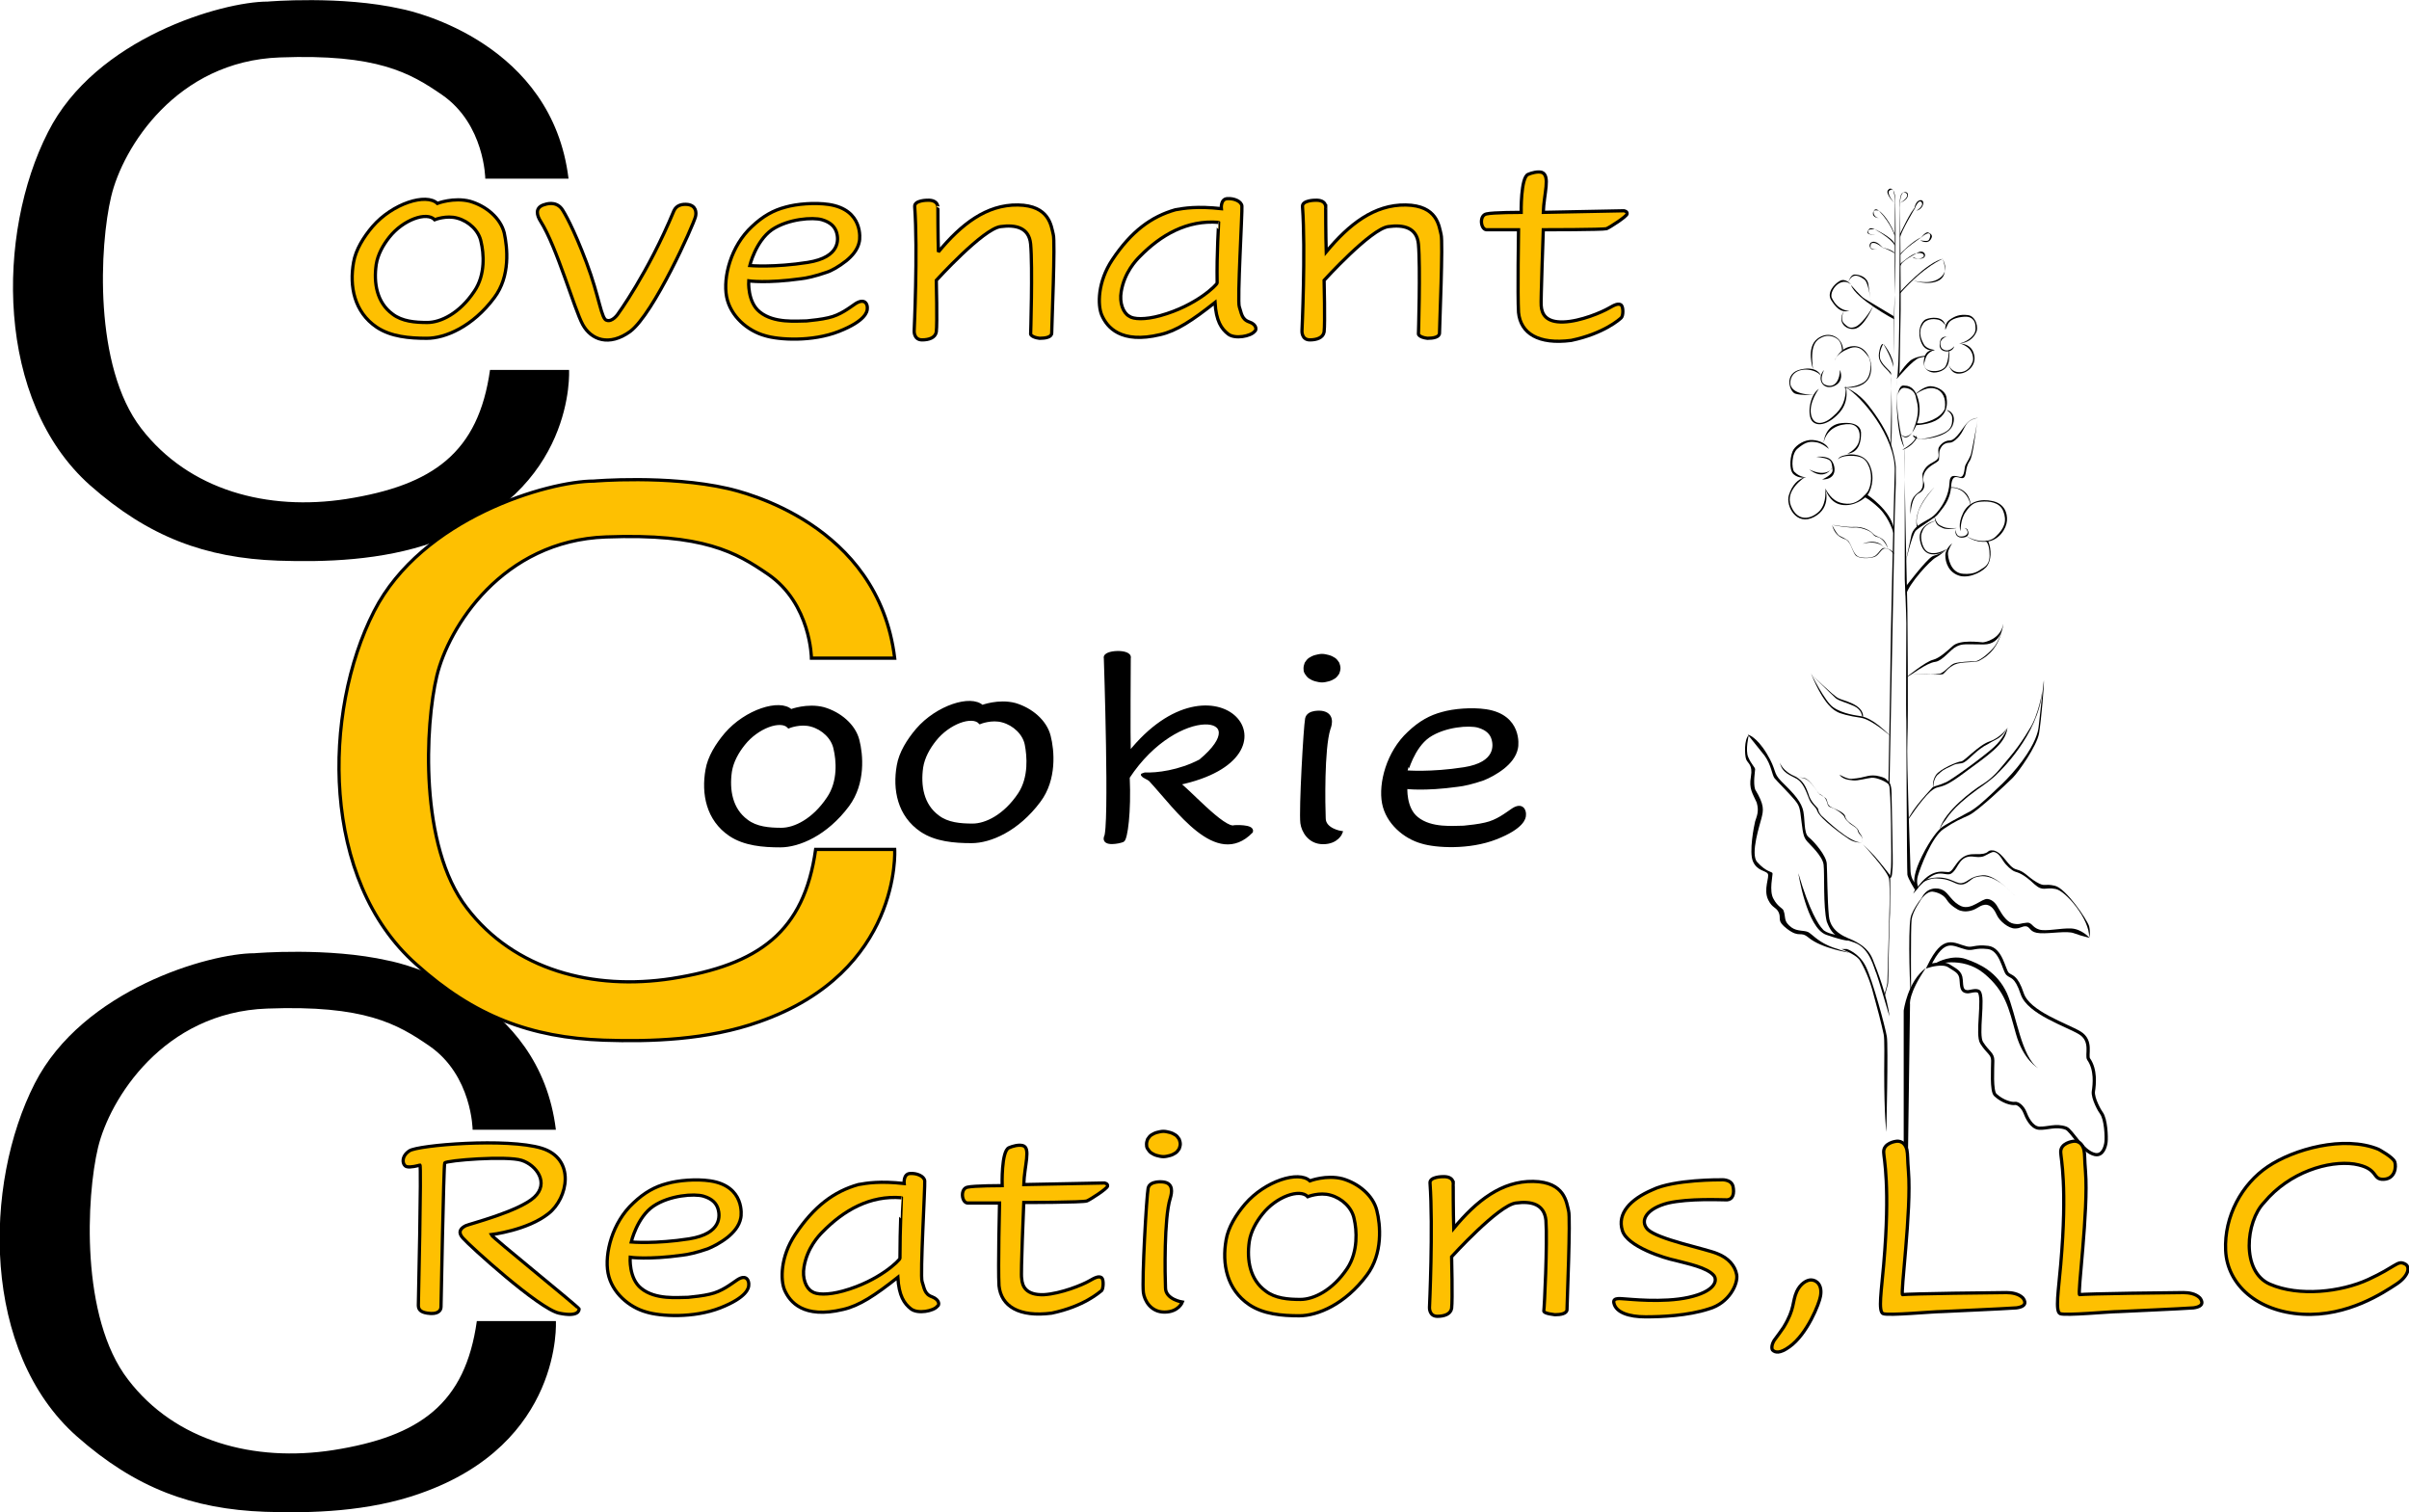 <?xml version="1.0" encoding="utf-8"?>
<!-- Generator: Adobe Illustrator 29.8.1, SVG Export Plug-In . SVG Version: 9.03 Build 0)  -->
<svg version="1.0" id="Layer_1" xmlns="http://www.w3.org/2000/svg" xmlns:xlink="http://www.w3.org/1999/xlink" x="0px" y="0px"
	 viewBox="0 0 457.2 287" style="enable-background:new 0 0 457.2 287;" xml:space="preserve">
<style type="text/css">
	.st0{fill:none;stroke:#000000;stroke-width:0.616;stroke-miterlimit:6.156;}
	.st1{fill:#FEC001;stroke:#000000;stroke-width:0.616;stroke-miterlimit:6.156;}
	.st2{fill:#FEC001;stroke:#000000;stroke-width:0.616;stroke-miterlimit:2.462;}
	.st3{stroke:#000000;stroke-width:0.616;stroke-miterlimit:2.462;}
	.st4{stroke:#000000;stroke-width:0.616;stroke-miterlimit:6.156;}
</style>
<path class="st0" d="M366.1,183.3c0,0,2.6-0.8,3.8,0c1.2,0.8,2.2,1.1,2.3,2.6c0.1,1.4,0.1,2.2,1.1,2.3c0.4,0.1,1.8-0.5,2.3,0
	c1,1.1-0.5,8.2,0.5,9.7c1.2,1.9,2.1,2,2.1,3.4c0,1.4-0.3,5.8,0.5,6.5c1.4,1.3,3.1,1.7,3.7,1.6c0.6-0.1,1.5,0.7,1.9,1.7
	c0.3,0.8,1.2,2.9,2.7,3c1.5,0.1,3.2-0.7,5.1,0c1.1,0.4,3.1,4.5,5.5,5c1.5,0.3,2-1.5,2.1-2.4c0.1-0.9,0-4.3-0.9-5.5
	c-0.2-0.2-1.7-2.8-1.5-4.1c0.2-1.3,0.5-4.1-0.9-6.1c-0.5-0.7,0.8-3.5-1.7-5c-2.5-1.5-9.7-3.8-10.9-7.4c-1.2-3.6-2.1-3.1-2.8-3.8
	c-0.7-0.7-1.2-4.7-3.7-5c-2.5-0.3-2.9,0.4-4.1,0.1C370.7,179.3,369,177.4,366.1,183.3z"/>
<path d="M386.8,202.7c0,0-2.8-1.5-4.2-6.5s-2-8.1-6.1-11.5c-4.2-3.4-9.3-1.6-9.3-1.6l0.5-0.5c0,0,2.8-1.5,5.4-0.6
	c2.6,0.9,5.9,2.4,7.8,6.5C382.7,192.6,383.6,200.5,386.8,202.7z"/>
<path d="M361.3,219.2v-27.4c0,0,0.7-5.5,4.2-8.1c-3.4,5-3,6.9-3,6.9l-0.4,29.4C362.1,220,361.3,220.6,361.3,219.2z"/>
<path d="M362.7,188.4c0,0-0.1-12.3,0.1-13.9c0.2-1.6,1.8-3.8,2.4-4.7c0.2-0.3-2.3,2.7-2.6,4.4C362.1,176.7,362.5,189.6,362.7,188.4z
	"/>
<path d="M364.7,170.5c0,0,1-1.3,2-1.3c1,0.1,2.2,0.6,2.8,1.6c0.6,1,2.1,1.9,2.5,2c0.6,0.2,1.7,0.3,2.9-0.3c0.9-0.5,1.1-0.7,1.8-0.8
	c1.2-0.1,1.9,1.1,2.3,2c0.5,1.1,2.2,2.5,3.4,2.5c1.2,0,1.3-0.5,2.2-0.4c0.8,0.2,0.6,1.2,2.6,1.3c2,0.1,5.1-0.5,6.4,0
	c1.6,0.6,3.2,0.9,3,0.9c0,0-1.5-1.7-3.5-1.8c-2-0.1-4.8,0.6-6.1,0.2c-1.3-0.4-1.4-1.4-2.3-1.3c-1.3,0.1-1.3,0.4-2.5,0.2
	c-1.2-0.2-2.1-1.5-2.9-2.9c-0.4-0.8-1.1-1.7-2.1-1.8c-1.1-0.1-3,2.1-4.9,1.4c-1.9-0.8-2.4-2.5-3.6-3.1
	C367.8,168.4,365.6,168.3,364.7,170.5z"/>
<path d="M396.5,177.9c0,0,0.3-0.8,0-2.1c-0.4-1.3-4.4-7.2-6.5-7.7c-2.1-0.5-1.8,0.3-3.5-0.7s-2.2-2-3.8-2.4
	c-1.6-0.4-2.4-3.1-4.3-3.6c-1.7-0.2-0.3,0.8-3.7,0.7c-3.3-0.1-3.7,3.3-4.9,3.4c-1.2,0-3.6-1-6.7,4.1c0,0,2.2-3,4.3-3.7
	c1.2-0.4,2.2,0.3,2.9-0.1c0.8-0.5,1.2-1.6,1.7-2.2c0.7-0.9,1.5-1.2,2.8-1c1.8,0.2,1.9-0.3,3.1-0.8c1-0.5,1.8,0.8,2.3,1.6
	s1.6,1.8,2.2,2c0.6,0.2,1.6,0.4,3.7,2.4c1.7,1.5,2,0.5,4,0.9C392,169,396.6,174.4,396.5,177.9z"/>
<path d="M382.6,170.2c0,0-3.8-4.3-6.3-4.1c-2.5,0.2-2.7,1.3-4,1.5s-2.7-1.9-6.8-0.7l-0.6,0.5c0,0,1.6-0.8,2.6-0.7
	c1.1,0.1,1.7,0,3.6,0.9c2,0.9,2.7-0.8,3.8-1.1S378.3,165.5,382.6,170.2z"/>
<path d="M358,214.8c0,0,0.4-16.3,0.1-18.1c-0.3-1.8-2.7-10.7-4-13.3c-1.3-2.6-3.6-3.3-3.6-3.3h-1c0,0,2.4,0.9,3.3,1.9
	c0.4,0.5,1.7,2.9,2.5,5.7c1,3.6,1.8,6.7,2.2,8.6c0.2,0.9,0.1,4.8,0.1,7C357.6,211.9,358,214.8,358,214.8z"/>
<path d="M351,180.8c0,0-5.3-0.8-7.8-2.9c-1.6-1.3-1.6,0.2-4-1.6c-2.1-1.6-1.1-1.9-1.6-3.1c-0.5-1.1-1.2-0.8-2-2.4
	c-1-2,0.3-4.4-0.1-5c-0.4-0.6-2-0.5-2.8-2.3c-0.8-1.8,0.2-6.8,0.4-7.6c0.3-1,0.8-1.9,0.3-3.6c-0.8-1.8-1.5-2.6-1.1-4.9
	c0.4-2.3-0.6-2.5-0.9-3.3c-0.3-0.8-0.4-3.8,0.5-4.6c0,0-0.7,2.9-0.1,4.2c0.6,1.4,1.3,1.9,1.3,2.3c0,0.4-0.4,2.5,0,3.8
	c1.8,3,1.6,3.9,1.2,5.5c-0.2,0.9-2.2,6.8-0.8,8.3c1.7,1.9,2.8,1.8,2.9,2.1c0.1,0.3-0.7,3.4,0.2,4.9c0.8,1.5,1.7,1.7,1.9,2.2
	c0.5,1.4-0.1,2,1.5,3.2c1.1,0.8,2.4,0.5,3.2,0.9c0.7,0.4,1.7,1.6,3.7,2.5C348.1,180,350.8,180.7,351,180.8z"/>
<path d="M331.7,139.4c0,0,1.6,0.3,3.6,3.6c2,3.3,1.1,3.6,2.8,5.3c1.7,1.7,3.4,3.3,4,5.1c0.6,1.8,0.1,4.7,1.2,5.5
	c1.1,0.9,3.3,3.5,3.4,5c0.1,1.6,0.1,6.8,0.4,9.9c0.3,3.4,3.8,4.2,4.7,4.7c0.9,0.5,2.7,1.3,3.6,3.5c0.9,2.2,2.8,7.2,3.2,10.9
	c0,0-2.2-7.5-2.5-8.2c-0.4-0.7-1.1-4.7-4.1-5.8s-4.1-0.9-5.3-4c-0.7-2.8-0.4-9.1-0.6-10.8c-0.2-1.7-2.8-4-3.1-4.4
	c-0.6-0.7-0.8-1.2-1.1-3.8c-0.3-2.7-0.4-3-1.3-4.1c-0.9-1.1-3.3-3.5-3.8-4.1c-0.5-0.6-0.6-2.5-1.9-4.3
	C333.3,141.4,331.7,139.4,331.7,139.4z"/>
<path d="M341.3,165.7c0,0,1.6,10.4,5.3,11.7c3.7,1.3,4.4,1.1,4.4,1.1l-2-1c0,0-2.5-0.3-3.1-1.2C345.2,175.6,343.4,172.9,341.3,165.7
	z"/>
<path d="M357.6,188.8c0,0,0.6-1.8,0.6-2.4c0-0.6,0.3-10.4,0.3-10.5s0.3-7.9,0-9.2c-0.2-1.3-4.9-6.5-5.2-6.7c0,0,1.7,1.6,2.5,2.5
	c0.8,0.9,2.8,3.4,2.9,3.6c0.1,0.2,0,6.4,0,7.2c-0.1,0.8-0.3,10.5-0.3,10.5s0,2.8-0.1,3c-0.1,0.3-0.7,2.6-0.7,2.6
	S357.6,189.8,357.6,188.8z"/>
<path d="M353.4,159.9c0,0-1.3,0.1-2.4-0.6c-1.1-0.7-5.6-3.9-6.1-5.4c-0.3-0.9-1.1-1.1-1.6-2.4c-0.5-1.3-1.1-3-2.3-3.7
	c-1.2-0.7-2.8-1.1-3.2-3.1c0,0,0.4,1.6,3,2.7c1.5,0.8,2,2.1,2.4,3.2c0.4,1.6,1.7,2.6,1.8,2.8c0.1,0.1,0,0.6,0.7,1.4
	C346.5,155.5,351,160,353.4,159.9z"/>
<path d="M339.8,147c0,0,1.8,0.5,2.8,0.8c1,0.3,2.5,2.7,2.6,2.8c0.1,0.2,1.1,0.6,1.4,1c0.3,0.5,0.1,1.2,1,1.6c0.9,0.4,2.4,1,2.6,1.7
	c0.1,1.2,2.2,1.8,2.5,2.7c0.3,0.9,0.9,0.8,0.7,2.2c0,0,0.2-0.8-0.3-1.3c-0.5-0.5-0.4-0.6-0.6-1.1c-0.3-0.5-1.3-0.9-1.6-1.3
	c0,0-0.8-0.7-0.8-1c-0.2-0.6-1.9-1.7-2.4-1.8c-0.5-0.2-0.6-0.2-0.7-0.4c-0.3-0.4-0.2-1.2-1-1.8c-0.8-0.6-0.8-0.4-0.9-0.6
	c-0.1-0.2-1.6-2.5-2.5-2.8C341.7,147.6,339.8,147,339.8,147z"/>
<path d="M363.1,169.6l1-1.2c0,0-0.5-0.8-0.1-2.2c0.4-1.4,2.6-7.4,4.9-8.9c2.2-1.5,3.1-1.8,4.8-2.6c1.7-0.8,7.3-6.1,8.3-7.1
	c1-1,4.6-6,5-8.5c0.4-2.5,1-9.3,0.9-10c0,0-0.9,8.1-1,8.9c-0.1,0.9-0.6,3-3.1,6.4c-2.5,3.4-5.3,5.7-6.2,6.6
	c-0.9,0.8-2.6,2.5-4.3,3.3c-1.7,0.9-4.3,2.3-4.9,2.8c-0.6,0.5-2,2.1-3.6,5.3c-1.6,3.2-1.5,4.6-1.5,5
	C363.3,167.8,363.9,168.2,363.1,169.6z"/>
<path d="M387.6,131.2c0,0-0.7,4.5-2.4,7.1c-2.3,3.9-4.1,5.7-5.3,7.2s-2.3,2.5-3.9,3.5c-1.6,1-6.9,4.9-7.9,8.4c0,0,0.6-1.2,1-1.6
	c0.4-0.4,1.1-2.3,6.2-6c1.2-0.8,3.1-2.2,3.8-3C379.4,146.5,386.8,139.6,387.6,131.2z"/>
<path d="M358.6,166.6c0,0,0.2-0.6,0.3-2c0.1-1.4,0-15.2-0.4-15.7c-0.4-0.5-2.3-1.4-3.3-1.3c-1,0.1-2.6,0.6-3.5,0.5
	c-0.9-0.1-2-0.2-2.6-1.1c0,0,1.5,0.9,2.3,0.8c2.8-0.2,2.9-0.8,4.7-0.6c2,0.4,1.8,0.7,2.3,1.1c0.7,0.5,0.6,2.7,0.6,2.7
	s0.3,13.1,0.2,13.6C359.1,165.2,359.2,166.8,358.6,166.6z"/>
<path d="M363.3,167.4c0,0-0.6-0.7-0.7-2c0-1.3-0.8-20.8-0.6-25.1c0.2-4.3,0-24.5,0-24.5s-0.7-28.9-0.5-30.9l0,25
	c0,0,0.3,6.7,0.3,8.4c0,1.7-0.1,17.4,0,18.5c0,1,0.1,28.5,0.2,29.2c0.1,0.7,1.4,2.8,1.4,2.8S364.3,168.2,363.3,167.4z"/>
<path d="M362,155.8c0,0,2.6-4,4.4-5.6c1.9-1.6,1.4,0.2,6.2-3.4c4.7-3.5,8-5.5,8.4-8.7c0,0-0.8,2.1-2.6,3.7c-1.7,1.6-8.4,6.5-9.2,6.7
	c-1.3,0.6-1.9,0.6-2.4,0.9C366.5,149.8,362.9,153.4,362,155.8z"/>
<path d="M381,138.1c0,0-1.3,1.9-3.4,2.6c-2.1,0.7-4.8,3.8-5.4,3.8c-0.6,0-4,1.4-4.8,2.6c-0.8,1.2-0.5,2.6-0.5,2.6s-0.1-2,1-2.8
	c0.7-0.6,0.6-0.7,2.8-1.7c0.8-0.4,1.4-0.2,2-0.5c1-0.5,2.5-2.5,4.6-3.5C379,140.1,379.7,140.3,381,138.1z"/>
<path d="M358.4,148.7c0,0,0.4-21.7,0.4-24.1c0-2.3,0.6-28.7,0.8-35.2c0.2-6.5-6.5-14.4-9.2-15.8c0,0,2.1,0.7,4.1,3.2
	c2,2.5,3.6,5.2,4.2,7c0.7,1.8,1.1,4.2,1.1,4.8c0,0.6,0,3,0,3.2c0,0.2-0.2,6.1-0.2,6.1l-1,51.3L358.4,148.7z"/>
<path d="M358.9,139.8c0,0-3.6-3.3-5.8-3.6c-2.2-0.3-3.9-0.8-4.4-1.1s-2.4-1-5-7.3c0,0,2.7,5.4,4.2,6.4c1.8,1.3,4.6,1.6,5.2,1.7
	C353.5,136,355.3,136.1,358.9,139.8z"/>
<path d="M343.6,127.8c0,0,4.4,4.3,5.3,4.7c0.9,0.5,4.7,1.1,4.7,3.5h-0.2c0,0,0-1.3-1.5-2c-1.5-0.7-2.7-0.9-3.5-1.5
	C347.3,131.5,343.6,127.8,343.6,127.8z"/>
<path d="M361.7,128.6c0,0,3.8-3.1,5.2-3.4c1.2-0.3,2.8-1.8,3.7-2.6c1.4-1.3,5.3-0.7,5.7-0.7c0.4,0,3.4-0.6,3.9-3.5
	c0,0-0.2,3.9-3.7,3.9c-3.5,0-4-0.2-5.2,0.4c-1.2,0.6-2.6,2.7-4,2.9C365.6,125.8,362.8,128.1,361.7,128.6z"/>
<path d="M362.6,127.9c0,0,5.8,0.3,6.2,0c0.4-0.3,0.9-1.2,2.2-1.8c1.3-0.6,3.9-0.3,4.6-0.7c0.7-0.4,3.4-1.6,4.4-5.9
	c0,0-0.6,2.3-1.8,3.6c-1.2,1.3-2.7,2.4-3.4,2.4c-0.7,0-3.1,0.1-3.9,0.4c-0.8,0.3-1.5,1.3-2.4,1.8c-0.4,0.3-2.1,0.3-2.1,0.3
	S362.8,127.9,362.6,127.9z"/>
<path d="M361.7,113v-1.7c0,0,3.8-5,5-5.7c0.5-0.3,1.3-0.2,2.8-1.4c0,0-1,1-2.1,1.6C366.4,106.3,362.2,110.8,361.7,113z"/>
<path d="M370.5,103.1c0,0-1.3,1-1.3,2.3s0.6,3.3,2.8,3.9c2.1,0.5,4.7-1.1,5.2-2c0.6-0.9,0.9-2.8,0.1-4.7h-0.5c0,0,0.2,0.1,0.4,0.5
	c0.2,0.4,0.4,1,0.4,2.3c0,1.3-0.5,2-1.4,2.5c-0.9,0.6-1.6,1.1-3.5,1c-2.6-0.1-3-3.2-3-3.9S370.5,103.1,370.5,103.1z"/>
<path d="M373.2,101.7c0,0,1.4,1.3,3.8,1.1s3.8-2.5,3.9-4s-0.5-3.2-2.7-3.7c-2.2-0.5-4.5,0-5.6,2.2s-0.5,3.5-0.5,3.5s-0.1-2.2,1-3.7
	c1.1-1.6,1.8-1.8,3-1.9c1.2-0.1,3.4,0,4.1,1.8c0.7,1.8,0.3,3.2-1.4,4.8C377.3,103.3,374.4,102.6,373.2,101.7z"/>
<path d="M372.8,100.2c0,0,0.4,0,0.6,0.3c0.2,0.4,0.5,1.3-0.7,1.5c-1.2,0.2-1.8-0.6-1.5-1.5c0,0-0.1,1.2,0.8,1.3
	c0.7,0.1,1.8-0.3,1.3-1.2C373.2,100.4,373.1,100.3,372.8,100.2z"/>
<path d="M367.4,98.8c0,0-3.6,0.7-3,3.8c0.6,3.2,2.9,2.6,3.5,2.5c0.6-0.1,1.7-1,1.7-1s-1.8,1.2-3.3,0.8c-1.5-0.3-1.9-2.9-1.6-3.7
	C365,100.4,365.2,99.6,367.4,98.8z"/>
<path d="M371.4,100.2c0,0-2,0.4-2.7,0c-0.8-0.4-1.5-0.5-1.6-2.7c0,0,0.1,1.7,1.1,2.2C369.1,100.2,369.6,100.3,371.4,100.2z"/>
<path d="M374,96c0,0,0.1-2.3-2-3.2c-0.8-0.3-1.4-0.4-1.9-0.3c-0.1,0-0.1,0.1,0,0.1c0.6-0.1,1.4,0,2.3,0.6C373.8,94.2,374,96,374,96z
	"/>
<path d="M359.4,105.2c0,0-0.7-1.3-1.8-1.1c-0.7,0.2-1,1.3-1.9,1.6c-0.9,0.3-3,0.4-3.6-0.4c-0.6-0.8-0.9-2.7-2-3
	c-1.1-0.4-2-1.1-2.4-2.7c0,0,0.7,1.5,1.3,2c0.4,0.3,1.6,0.7,1.9,1.2c0.7,1.1,0.9,2.6,2,2.9c0.7,0.2,2.3,0.3,3.1-0.3
	c0.8-0.7,1-1.4,1.6-1.4c1.3,0.1,1.8,0.9,1.8,0.9V105.2z"/>
<path d="M347.8,99.6c0,0,2.7,0.5,4.1,0.4c1.4-0.1,2.9,0.5,3.6,1.3c0.7,0.8,2.2,0.4,2.8,2.8c0,0-0.5-1.4-1.5-2
	c-0.5-0.3-0.9-0.1-1.4-0.8c-0.5-0.7-2.6-1.3-3.4-1.2C351.2,100.2,348.3,99.8,347.8,99.6z"/>
<path d="M353.5,103.2c0,0,2.6-1.2,4.1,0.7C357.7,103.9,356.4,102.4,353.5,103.2z"/>
<path d="M359.4,101.3c0,0-0.7-2.8-2.7-4.8c-2-1.9-3.1-2.3-3.1-2.3l0.8-0.3c0,0,4.5,3,5,6.4L359.4,101.3L359.4,101.3z"/>
<path d="M361.6,106.9c0,0,1.3-5.5,2-6.2c0.7-0.7,3.8-2.5,4.2-3.1c0.7-1,2.3-2.4,2.5-5.3s1.6-1.3,2.3-1.6c0.7-0.3,0.3-1.9,1.2-3.2
	c0.7-0.9,1.1-5.7,1.6-8.2c0,0-1.2,6.7-1.4,7.1c-0.5,1.2-1,1.6-1.1,2.3c-0.1,0.7-0.2,1.9-0.9,1.8c-0.8-0.1-1.9-0.7-2,1
	c-0.1,2.5-1.3,4.4-2.2,5.5c-0.4,0.5-0.9,1.1-2.1,1.7c-1.1,0.7-2.4,1.2-2.9,2.7C362.5,102.8,361.7,106.4,361.6,106.9z"/>
<path d="M367.1,92.5c0,0-4.1,3.9-3.3,7.5l0.3-0.1c0,0-0.7-0.3-0.1-2.5C364.6,95.2,367.1,92.5,367.1,92.5z"/>
<path d="M375.4,79.3c0,0-1,0-1.9,0.8c-0.9,0.8-2.2,3.5-3.5,3.5c-1.3,0-2.1,1.3-2.1,1.5c-0.2,1.1,0.6,1.8-1,2.6
	c-1.6,0.8-1.8,1.7-2,2.1c-0.2,0.4,0.5,2.3-0.4,3.3c-0.5,0.6-2.2,1-1.9,4.5c0,0,0.1-3.3,1.6-4c1.5-0.8,0.9-2.1,0.9-2.1
	s-0.4-1.2,0.5-2.3s2.4-1.5,2.4-2c0.1-1-0.1-1.5,0.4-2.3c0.4-0.7,1.1-0.9,1.7-0.9s1.5-0.9,1.8-1.3C373.1,81.2,372.8,79.8,375.4,79.3z
	"/>
<path d="M346.4,92.7c0,0,0.7,2.7,3.1,3.1s4.4-1.2,4.9-1.8c0.5-0.6,1.6-3,0.5-5.6c-1-2.5-3.9-2.2-4.3-2.1c-0.4,0.1-1.5,0.2-1.8,0.9
	c0,0,0.5-0.7,2.4-0.7c1.8,0,2.8,0.4,3.4,1.8c0.7,1.3,0.7,3.8-0.2,5.1c-1,1.2-2.2,2.3-3.9,2.2C348.7,95.5,347.6,94.8,346.4,92.7z"/>
<path d="M346.4,92.7c0,0,1.3,3.6-2.1,5.4c-3.4,1.8-5.4-2.1-4.8-4.1c0.6-2,1.8-3.1,3-3.4c0,0-3.8,2.4-2.6,5.4c1.3,3.2,3.9,2.5,5.4,1
	C346.8,95.4,346.4,92.7,346.4,92.7z"/>
<path d="M342.8,90.6c0,0-1.4,0.3-2.4-0.6c-1-0.9-0.6-3.8,0-4.7c0.6-0.9,2.1-1.9,3.6-1.8s2.7,0.8,3.1,1.7c0,0-1.3-1.2-2.6-1.3
	c-1.3-0.2-2.1,0.2-3.3,1.2c-1.2,0.9-1.2,3.7-0.7,4.4C341.1,90.1,341.8,90.5,342.8,90.6z"/>
<path d="M344.7,86.7c0,0,2.1-0.3,2.9,0.7c0.8,1,1.2,3.6-1.8,3.6c0,0,2.1-0.9,2-1.8c-0.1-0.9-0.1-1.7-0.8-2
	C346.2,86.8,344.7,86.7,344.7,86.7z"/>
<path d="M343.4,89.1c0,0,2.6,2.3,4.3-0.3C347.8,88.8,346.7,90.7,343.4,89.1z"/>
<path d="M346.1,84c0,0,0.2-3.4,3.4-3.7s3.8,1.1,3.7,2.1c0,1-0.2,3.5-2.6,3.7c0,0,1.6-0.7,2.1-2s0.4-3.4-1.6-3.6
	C349.1,80.4,346.7,81.3,346.1,84z"/>
<path d="M361,85.4c0,0,1.8-0.5,2.8-2.3l-0.2-0.5C363.5,82.6,364.3,83.4,361,85.4z"/>
<path d="M358.8,84.6c0,0,0.3-12.5,0.1-13.4c-0.2-0.9-2.6-2-2.3-4.1c0.3-2.1,0.8-1.8,0.8-1.8s-1,1.7-0.5,3c0.6,1.3,2.1,2.2,2,2.6
	C358.9,71.2,359.3,83.8,358.8,84.6z"/>
<path d="M363.1,82.6c0,0-0.2,0.7,1.7,0.7c1.9,0,5.1-0.8,5.8-2.6c0.7-1.9-0.4-2.8-1.2-2.9c0,0,1.1,0.6,1.1,1.5c0,0.9,0.1,2-1.5,2.8
	c-1.6,0.8-4.6,1.5-5.2,1C363.1,82.5,363.1,82.6,363.1,82.6z"/>
<path d="M362.9,82.1c0,0,1.9-2.4,1.3-5.7c-0.6-3.2-2.3-3.2-2.6-3.2s-1.1-0.5-1.5,2c0,0,0.3-1.7,1.4-1.6c1.1,0.1,1.9,0.7,2.1,1.7
	C363.7,76.3,364.8,77.8,362.9,82.1z"/>
<path d="M363.4,74.9c0,0,1.7-1.7,3.1-1.6c1.4,0.1,2.7,1,2.9,2c0.2,1.1,0.8,5-5.8,5.4l0.1-0.4c0,0,0.6,0.1,1.1,0
	c0.5-0.1,3.4-0.7,4.3-2.7c0.3-2.2-0.5-3.2-1.4-3.7C367.1,73.7,366,73.1,363.4,74.9z"/>
<path d="M361.4,84.9c0,0-1.8-5.4-1.4-13.5C360,71.5,359.5,81.8,361.4,84.9z"/>
<path d="M362.9,82.1c0,0-1.2,1.5-2.2,0.2C360.7,82.3,361.6,84,362.9,82.1z"/>
<path d="M360,71.9c0,0,3.1-3.7,4.3-4s1.2-0.2,1.2-0.2v-0.2c0,0-1.6,0.1-2.6,0.7C361.8,68.8,359.9,71.6,360,71.9z"/>
<path d="M367.2,66.4c0,0-1.7-0.2-2,1.6c-0.4,1.8,0.6,2.6,1.8,2.7c1.2,0,2.8-0.6,2.9-2.5c0.2-1.9,0-1.8,0-1.8s-0.1,2.5-0.8,3.3
	c-0.6,0.6-1.4,0.8-2.5,0.7c-0.7-0.1-1.5-0.4-1.4-1.5C365.5,67.7,365.7,66.9,367.2,66.4z"/>
<path d="M369.8,69.1c0,0,0.4,1.9,2,1.8c1.6,0,3.5-1.7,2.8-3.8c-0.6-2.1-2.9-1.9-2.9-1.9s0.6-0.1,1.7,0.7c1,0.7,1.2,2.1,1,2.7
	c-0.2,0.6-0.8,1.8-2.1,2S370.1,70.1,369.8,69.1z"/>
<path d="M369.8,63.9c0,0-1.2-0.2-1.5,0.6c-0.3,0.9-0.3,1.8,0.6,2.1c0.9,0.3,1.8-0.1,2-0.9c0,0-1.1,1.5-2.4,0.4
	C367.6,64.5,369.4,63.7,369.8,63.9z"/>
<path d="M367.2,66.4c0,0-1.8,0.6-2.6-1.5c-0.8-2.1,0-3.9,0.9-4.3c0.9-0.4,3.4-0.7,3.7,1.2c0,0-0.5-1.1-1.7-1.2
	c-1.2-0.2-2.3,0.3-2.6,1c-0.1,0.2-1.1,1.4,0.2,3.7C365.6,66.3,367.2,66.4,367.2,66.4z"/>
<path d="M369.2,62.6c0,0-0.2-1.2,0.8-1.9c1-0.7,1.9-1.1,3.5-0.9c1.5,0.2,2.1,2.4,1.5,3.4c-0.5,1-1.5,1.9-3.3,2c0,0,1.1-0.1,2.2-1
	c1.1-0.9,1.1-1.6,1-2.5c-0.1-0.9-0.7-1.6-1.8-1.6c-1,0-2.9,0.3-3.4,1.4C369.2,62.6,369.2,62.6,369.2,62.6z"/>
<path d="M350.3,73.2c0,0,0.8,2.8-1.1,5c-1.9,2.2-4.1,2.9-5.2,1.8c-1.1-1.1-0.6-5,1.2-6.2c0,0-1.9,2.5-1.5,4.8c0.4,2.3,2.5,2,4.2,0.4
	C349.7,77.5,350.4,75.8,350.3,73.2z"/>
<path d="M345.6,71.3c0,0-0.6-1.9-3.8-1.2c-3.3,0.7-2.2,4.2-1.1,4.6c1.2,0.4,3.6,0.2,3.6,0.2s-4.9,0.2-4.5-2.6S344.3,69.7,345.6,71.3
	z"/>
<path d="M348.2,68.4c0,0,1-2.5,3.4-2.7c2.4-0.2,3.3,2.3,3.4,2.9c0.1,0.6,1.1,5-4.5,5c0,0-0.4,0.1-0.5-0.1c0,0,2.2,0.1,3.8-1
	c1.5-1.1,1.4-4.1,0.8-4.8c-0.6-0.7-1.6-2.5-3.8-1.5C348.5,67.1,348.2,68.4,348.2,68.4z"/>
<path d="M344.1,70.1c0,0-1.4-4.1,0.8-5.8c2.2-1.7,4.8-0.3,4.9,2.1l-0.2,0.2c0,0,0-1.3-0.6-2c-0.6-0.7-2-1.2-3.2-0.6
	C344.5,64.6,343.5,65.7,344.1,70.1z"/>
<path d="M349.2,70.2c0,0,1,2.2-1.2,3.1c-2.1,0.8-3.3-1.5-1.8-3.1c0,0-1.3,2.4,0.4,2.9C348.3,73.7,349.2,72,349.2,70.2z"/>
<path d="M357.4,65.2c0,0,2.1,2.4,1.9,4.5C359.3,69.7,359.3,68.4,357.4,65.2z"/>
<path d="M360,71.9l0.5-1c0,0,0.2-9.5,0.2-10.8c0.1-1.3-0.1-21.9-0.1-22.5c0,0-0.1,15.4-0.1,15.6S360.5,71.1,360,71.9z"/>
<path d="M359.3,69.4c0,0,0.2-7.2,0.3-12.7c0-5.5,0-17.6,0.1-18.8c0,0,0.2,9.5-0.1,18.1C359.3,63,359.4,69.2,359.3,69.4z"/>
<path d="M359.5,60.6c0,0-7.3-3.9-8.2-6.5c0,0,1.9,2.2,2.6,2.6c0.7,0.4,5.5,3.3,5.5,3.3L359.5,60.6z"/>
<path d="M355.5,58.1c0,0-1.7,4-3.5,4.3c-1.8,0.3-3.5-1.5-1.9-3.5c0,0-1.1,1.5-0.1,2.5s1.4,0.8,1.9,0.7C352.6,62,354,60.7,355.5,58.1
	z"/>
<path d="M351.3,54c0,0-1-1.3-2.1-0.7c-1.1,0.6-2.5,2.2-1.7,3.6c0.9,1.4,1.8,2.5,3.5,2.1c0,0-2.2,0.1-3.4-2.6
	C347.3,54.9,349.5,52.4,351.3,54z"/>
<path d="M350.8,53.5c0,0,0.4-1.4,1.2-1.4c0.8,0,2.4,0.4,2.6,1.9c0.2,1.5,0.5,3.6,0.5,3.6s-0.4-3.8-1.2-4.5
	C353.1,52.5,351.7,51.5,350.8,53.5z"/>
<path d="M360.6,55.4c0,0,5.1-5.7,8.2-6.3c0,0-3.4,1.2-8.2,6.6V55.4z"/>
<path d="M368.7,49.2c0,0,1.3,2.9-0.7,4c-2,1.1-5,0-5,0s3.2,1,5.1-0.4C370.1,51.4,368.7,49.2,368.7,49.2z"/>
<path d="M359.6,48.1c0,0-0.9-0.7-2.6-1.2C357,46.9,359.4,47.4,359.6,48.1z"/>
<path d="M360.6,50.1c0,0,2.3-2,3.1-2c0,0-3,1.5-3,2.4L360.6,50.1z"/>
<path d="M360.7,48.1c0,0,2.3-2.4,4-3.1c0,0-3.6,2.4-4,3.4V48.1z"/>
<path d="M355.8,43.5c0,0,3.3,1.5,3.8,2.8v0.4C359.6,46.8,359.8,45.8,355.8,43.5z"/>
<path d="M360.6,44.4c0,0,2.2-4.7,2.9-5c0,0-2.7,4.5-2.9,5.7V44.4z"/>
<path d="M356.6,40c0,0,1.6,1,3,4.4v0.4C359.6,44.8,359,42.5,356.6,40z"/>
<path d="M359.7,39.2c0,0,0.2-2.2-0.4-3.1C359.3,36.1,359.8,37.6,359.7,39.2z"/>
<path d="M360.6,39.4c0,0-0.3-2.7,0.7-2.9C361.2,36.5,360.5,36.9,360.6,39.4z"/>
<path d="M359.3,36.1c0,0-0.5-0.7-1,0c-0.5,0.7,1.2,2.4,1.2,2.4s-1.7-2-0.8-2.4C359,35.8,359.3,36.1,359.3,36.1z"/>
<path d="M361.2,36.5c0,0,1-0.3,0.9,0.6c-0.1,0.9-1.5,1.4-1.5,1.4s1.7-0.9,1.3-1.7C361.7,36.5,361.2,36.5,361.2,36.5z"/>
<path d="M363.3,39.8c0,0,0.1-1.6,1.1-1.8c1-0.2,0.8,1.6-0.7,2c0,0,1.5-0.9,1-1.6C364.1,37.6,363.3,39.8,363.3,39.8z"/>
<path d="M356.6,40c0,0-0.6-0.6-1,0c-0.3,0.6-0.2,1.3,1.1,1.4c0,0-1.3-0.1-1.1-1.4C356.1,39.8,356.6,40,356.6,40z"/>
<path d="M364.6,45.1c0,0,0.8-1.1,1.3-1c0.5,0.2,0.9,0.5,0.7,1s-0.7,1.3-2.2,0.5c0,0,1,0.2,1.4,0.1c0.4-0.1,0.4-0.5,0.5-0.7
	C366.5,44.4,366.1,43.7,364.6,45.1z"/>
<path d="M355.8,43.5c0,0-0.8-0.4-1.1,0c-0.4,0.5-0.6,1.3,1.5,0.9c0,0-1.6,0.3-1.6-0.3C354.4,43.5,355,43.5,355.8,43.5z"/>
<path d="M363.7,48.1c0,0,0.6-0.5,1.2-0.3s0.8,1.3-0.6,1.3c-1.4,0-1.2-0.3-1.2-0.3s1.1,0.7,2-0.1C365.3,48,364.3,47.9,363.7,48.1z"/>
<path d="M357.3,47c0,0-1-1.3-1.9-1.1s-0.6,1.4,0,1.4c0.6,0,1.3,0,1.3,0s-1.7,0.1-1.7-0.4c0-0.6,0.1-0.8,0.5-0.8
	C356.1,46,357.3,47,357.3,47z"/>
<path class="st1" d="M224,217.1c0,0.3-0.1,0.6-0.2,0.9c-0.2,0.3-0.4,0.6-0.7,0.8c-0.3,0.2-0.7,0.4-1.1,0.5c-0.4,0.1-0.8,0.2-1.2,0.2
	c-0.4,0-0.8-0.1-1.2-0.2c-0.4-0.1-0.8-0.3-1.1-0.5c-0.3-0.2-0.5-0.5-0.7-0.8c-0.2-0.3-0.2-0.6-0.2-0.9c0-0.3,0.1-0.6,0.2-0.9
	c0.2-0.3,0.4-0.6,0.7-0.8c0.3-0.2,0.7-0.4,1.1-0.5c0.4-0.1,0.8-0.2,1.2-0.2c0.4,0,0.8,0.1,1.2,0.2c0.4,0.1,0.8,0.3,1.1,0.5
	c0.3,0.2,0.5,0.5,0.7,0.8C223.9,216.5,224,216.8,224,217.1z"/>
<path d="M107.9,33.9H92.1c0,0-0.1-10.3-8.2-15.9c-6.1-4.2-12.3-7.8-30.8-7.1C33.5,11.6,23.3,28,21.1,37.3c-2.2,9.2-3.4,32.2,5.7,44
	s24,15.7,38.9,13.4c16.5-2.6,25.1-8.8,27.3-24.5c9.2,0,15,0,15,0s1.4,23.2-25.7,32.7c-9.8,3.5-20.8,3.8-29.5,3.5
	c-13.8-0.5-24.6-4.5-35.7-14.3c-18-16-17.8-47.8-8-67C18.1,7.2,42.2,0.3,50.8,0.3c0,0,14-1.2,25.4,1.4
	C78.8,2.2,104.8,8.3,107.9,33.9z"/>
<path class="st1" d="M95.7,44.2c-0.7-2.8-3.4-5.1-6.5-6c-3.1-0.8-6.2,0.4-6.2,0.4c-2.1-2-8.5,0-12.3,4.4c-1.7,2-3.2,4.4-3.6,6.8
	c-0.8,4.5,0.1,9.4,4.4,12.3c2.7,1.8,6.2,2.1,9.5,2.1c3.5,0,8.7-2.2,12.8-7.7C96.9,52.4,96.3,47,95.7,44.2z M90,55.3
	c-2.8,4.2-6.4,5.9-8.9,5.9c-2.3,0-4.8-0.2-6.6-1.6c-3-2.2-3.6-5.9-3.1-9.4c0.3-1.9,1.3-3.7,2.5-5.2c2.6-3.3,7.1-4.9,8.6-3.3
	c0,0,2.2-0.9,4.3-0.3c2.2,0.6,4.1,2.4,4.5,4.5C91.8,48,92.2,52.1,90,55.3z"/>
<path class="st2" d="M117.2,59.7c0,0,5.8-7.9,10.7-19.7c0.5-1.1,1.6-1.3,2.6-1.2c1.6,0.2,1.7,1.5,1.5,2.3
	c-0.4,1.6-7.9,18.4-12.4,21.8c-4,2.9-7.4,1.6-9-1.3c-1.6-2.9-4.9-14.7-8-19.6c-0.7-1.1-1.1-2.5,0.5-3.1c0.6-0.2,2.3-0.8,3.5,0.7
	c0.5,0.7,2.2,3.6,4.7,10.2c2.5,6.6,2.8,10.9,3.9,11C116.2,61.1,117.2,59.7,117.2,59.7z"/>
<path class="st2" d="M162.4,57.6c-1.2,0.8-2.9,2.2-5.2,2.7c-1.2,0.3-3.1,0.5-4.1,0.6c-1.9,0-6.2,0.5-8.9-1.7
	c-2.4-1.9-2.1-5.9-2.1-5.9s3.4,0.5,9.9-0.4c1-0.1,2.8-0.5,4.8-1.2c1-0.3,2.4-1.1,3.8-2.2c1.1-0.9,2.2-2.1,2.5-3.7
	c0.1-0.4,0.8-6-5.8-7c-2.7-0.4-6.1-0.1-8.2,0.5c-2.3,0.6-4.3,1.7-6.4,3.7c-4,3.7-5.5,9.6-4.8,13.3c0.7,3.7,4,6.5,7.3,7.4
	c2.6,0.8,8.9,1.2,14-0.8c5.1-2,5.4-3.8,5.4-4.3C164.7,57.8,164.2,56.5,162.4,57.6z M146.5,43.6c3.1-2.1,7.8-2.4,9.5-1.9
	c1.7,0.5,2.5,1.4,2.8,2.5c0.3,1.1,0.8,4.6-5.5,5.6c-6.4,1-11,0.6-11,0.6S143.4,45.8,146.5,43.6z"/>
<path class="st2" d="M176,38c0,0-2.5,0-2.4,1.2c0.6,8.5-0.1,23.6-0.1,23.6s-0.1,1.7,1.5,1.7c1.3,0,2.5-0.4,2.7-1.5
	c0.2-1.6,0-9.8,0-9.8s8.9-9.8,12.2-10.2c2.9-0.4,5.4,0.2,5.7,3.3c0.4,4.3,0,17.5,0,17.1c0,0,0.1,0.6,1.7,0.8c1.1,0,2.3-0.2,2.3-1
	c0-1.2,0.7-17.4,0.3-18.7c-0.4-1.6-0.7-5.5-6.7-5.6c-6-0.1-10.8,3.7-15.1,8.9c-0.1-3-0.1-8.3-0.1-8.3S178.2,37.9,176,38z"/>
<path class="st1" d="M249.6,38c0,0-2.5,0-2.4,1.2c0.6,8.5-0.1,23.6-0.1,23.6s-0.1,1.7,1.5,1.7c1.3,0,2.5-0.4,2.7-1.5
	c0.2-1.6,0-9.8,0-9.8s8.9-9.8,12.2-10.2c2.9-0.4,5.4,0.2,5.7,3.3c0.4,4.3,0,17.5,0,17.1c0,0,0.1,0.6,1.7,0.8c1.1,0,2.3-0.2,2.3-1
	c0-1.2,0.7-17.4,0.3-18.7c-0.4-1.6-0.7-5.5-6.7-5.6c-6-0.1-10.8,3.7-15.1,8.9c-0.1-3-0.1-8.3-0.1-8.3S251.9,37.9,249.6,38z"/>
<path class="st1" d="M273.8,223.3c0,0-2.5,0-2.4,1.2c0.6,8.5-0.1,23.6-0.1,23.6s-0.1,1.7,1.5,1.7c1.3,0,2.5-0.4,2.7-1.5
	c0.2-1.6,0-9.8,0-9.8s8.9-9.8,12.2-10.2c2.9-0.4,5.4,0.2,5.7,3.3c0.3,4.3-0.3,16.8-0.4,17.1c-0.1,0.3,0.4,0.6,2.1,0.8
	c1.1,0,2.3-0.2,2.3-1c0-1.2,0.7-17.4,0.3-18.7c-0.4-1.6-0.7-5.5-6.7-5.6c-6-0.1-10.8,3.7-15.1,8.9c-0.1-3-0.1-8.3-0.1-8.3
	S276.1,223.2,273.8,223.3z"/>
<path class="st1" d="M237.1,61.1c-1.5-0.5-1.5-1.8-1.9-2.9c-0.4-1.1,0.6-18.2,0.5-19.1c-0.1-0.9-1.5-1.5-2.8-1.4
	c-1.3,0.1-1.1,1.9-1.1,1.9c-4.6-0.5-7-0.1-8.7,0.2c-4.6,1.3-8.4,4.1-12,9.5c-2.8,4.2-2.8,8.6-2,10.5c1,2.3,3.6,5.5,11.1,3.7
	c3.1-0.7,6.1-2.7,10.4-6.1c0.2,3.5,1.2,5,2.5,6c1.3,1,4.3,0.4,5-0.5C238.5,62.7,238.6,61.6,237.1,61.1z M231,53.7
	c0,0.3-3.9,4.3-10.8,6.2c-2.9,0.8-5.1,0.7-5.9,0.1c-1.1-0.6-1.9-2.5-1.5-4.7c0.6-3.6,2.8-5.9,3.5-6.6c4-4.1,9-7,15-6.5
	C231.3,42.2,230.9,48,231,53.7z"/>
<path class="st1" d="M292.9,40.3l15.3-0.3c0,0,0.7,0.1,0.6,0.6c-0.1,0.5-3.2,2.5-3.9,2.8c-0.7,0.2-12,0.2-12,0.2s-0.5,13.9-0.4,14.4
	c0.1,1.6,0.9,3.2,4.2,3.1c3.3-0.1,7.4-1.9,8.6-2.6c1.2-0.7,1.9-1,2.4-0.6c0.4,0.4,0.4,2,0,2.4c-0.3,0.3-3.3,3-9.5,4.3
	c-6.2,0.8-9.6-1.3-10-5.3c-0.2-3.3,0-15.7,0-15.7s-5.8,0-6.1,0c-1.1-0.1-1.4-2.7,0-3c1.2-0.3,6.6-0.3,6.6-0.3s-0.1-6.6,1.3-7.2
	c0.7-0.3,1.8-0.6,2.6-0.4C294.3,33.3,293,36.8,292.9,40.3z"/>
<path class="st2" d="M139.9,242.9c-1.2,0.8-2.9,2.2-5.2,2.7c-1.2,0.3-3.1,0.5-4.1,0.6c-2,0-6.2,0.5-8.9-1.7
	c-2.4-1.9-2.1-5.9-2.1-5.9s3.4,0.5,9.9-0.4c1-0.1,2.8-0.5,4.8-1.2c1-0.4,2.4-1.1,3.8-2.2c1.1-0.9,2.2-2.1,2.5-3.7
	c0.1-0.4,0.8-6-5.8-7c-2.7-0.4-6.1-0.1-8.2,0.5c-2.3,0.6-4.3,1.7-6.4,3.7c-4,3.7-5.5,9.6-4.8,13.3c0.7,3.7,4,6.5,7.3,7.4
	c2.6,0.8,8.9,1.2,14-0.8c5.1-2,5.4-3.8,5.4-4.3C142.2,243.1,141.7,241.7,139.9,242.9z M124,228.9c3.1-2.1,7.8-2.4,9.5-1.9
	c1.7,0.5,2.5,1.4,2.8,2.5c0.3,1.1,0.8,4.6-5.5,5.6c-6.4,1-11,0.6-11,0.6S120.9,231,124,228.9z"/>
<path class="st3" d="M287.1,153.7c-1.2,0.8-2.9,2.2-5.2,2.7c-1.2,0.3-3.1,0.5-4.1,0.6c-1.9,0-6.2,0.5-8.9-1.7
	c-2.4-1.9-2.1-5.9-2.1-5.9s3.4,0.5,9.9-0.4c1-0.1,2.8-0.5,4.8-1.2c1-0.4,2.4-1.1,3.8-2.2c1.1-0.9,2.2-2.1,2.5-3.7
	c0.1-0.4,0.8-6-5.8-7c-2.7-0.4-6.1-0.1-8.2,0.5c-2.3,0.6-4.3,1.7-6.4,3.7c-4,3.7-5.5,9.6-4.8,13.3c0.7,3.7,4,6.5,7.3,7.4
	c2.6,0.8,8.9,1.2,14-0.8c5.1-2,5.4-3.8,5.4-4.3C289.4,153.9,288.9,152.5,287.1,153.7z M271.1,139.7c3.1-2.1,7.8-2.4,9.5-1.9
	c1.7,0.5,2.5,1.4,2.8,2.5c0.3,1.1,0.8,4.6-5.5,5.6c-6.4,1-11,0.6-11,0.6S268.1,141.8,271.1,139.7z"/>
<path class="st1" d="M261.3,229.7c-0.7-2.8-3.4-5.1-6.5-6c-3.1-0.8-6.2,0.4-6.2,0.4c-2.1-2-8.5,0-12.3,4.4c-1.7,2-3.2,4.4-3.6,6.8
	c-0.8,4.5,0.1,9.4,4.4,12.3c2.7,1.8,6.2,2.1,9.5,2.1c3.5,0,8.7-2.2,12.8-7.7C262.5,237.9,262,232.4,261.3,229.7z M255.7,240.7
	c-2.8,4.2-6.4,5.9-8.9,5.9c-2.3,0-4.8-0.2-6.6-1.6c-3-2.2-3.6-5.9-3.1-9.4c0.3-1.9,1.3-3.7,2.5-5.2c2.6-3.3,7.1-4.9,8.6-3.3
	c0,0,2.2-0.9,4.3-0.3c2.2,0.6,4.1,2.4,4.5,4.5C257.5,233.4,257.8,237.5,255.7,240.7z"/>
<path class="st4" d="M162.8,140.5c-0.7-2.8-3.4-5.1-6.5-6c-3.1-0.8-6.2,0.4-6.2,0.4c-2.1-2-8.5,0-12.3,4.4c-1.7,2-3.2,4.4-3.6,6.8
	c-0.8,4.5,0.1,9.4,4.4,12.3c2.7,1.8,6.2,2.1,9.5,2.1c3.5,0,8.7-2.2,12.8-7.7C164,148.6,163.5,143.2,162.8,140.5z M157.2,151.5
	c-2.8,4.2-6.4,5.9-8.9,5.9c-2.3,0-4.8-0.2-6.6-1.6c-3-2.2-3.6-5.9-3.1-9.4c0.3-1.9,1.3-3.7,2.5-5.2c2.6-3.3,7.1-4.9,8.6-3.3
	c0,0,2.2-0.9,4.3-0.3c2.2,0.6,4.1,2.4,4.5,4.5C159,144.2,159.4,148.3,157.2,151.5z"/>
<path class="st4" d="M199.1,139.7c-0.7-2.8-3.4-5.1-6.5-6c-3.1-0.8-6.2,0.4-6.2,0.4c-2.1-2-8.5,0-12.3,4.4c-1.7,2-3.2,4.4-3.6,6.8
	c-0.8,4.5,0.1,9.4,4.4,12.3c2.7,1.8,6.2,2.1,9.5,2.1c3.5,0,8.7-2.2,12.8-7.7C200.3,147.9,199.8,142.4,199.1,139.7z M193.5,150.7
	c-2.8,4.2-6.4,5.9-8.9,5.9c-2.3,0-4.8-0.2-6.6-1.6c-3-2.2-3.6-5.9-3.1-9.4c0.3-1.9,1.3-3.7,2.5-5.2c2.6-3.3,7.1-4.9,8.6-3.3
	c0,0,2.2-0.9,4.3-0.3c2.2,0.6,4.1,2.4,4.5,4.5C195.2,143.4,195.6,147.5,193.5,150.7z"/>
<path class="st1" d="M176.9,246.1c-1.5-0.5-1.5-1.8-1.9-2.9c-0.4-1.1,0.6-18.2,0.5-19.1c-0.1-0.9-1.5-1.5-2.8-1.4
	c-1.3,0.1-1.1,1.9-1.1,1.9c-4.6-0.5-7-0.1-8.7,0.2c-4.6,1.3-8.4,4.1-12,9.5c-2.8,4.2-2.8,8.6-2,10.5c1,2.3,3.6,5.5,11.1,3.7
	c3.1-0.7,6.1-2.7,10.4-6.1c0.2,3.5,1.2,5,2.5,6c1.3,1,4.3,0.4,5-0.5C178.3,247.7,178.4,246.7,176.9,246.1z M170.8,238.8
	c0,0.3-3.9,4.3-10.8,6.2c-2.9,0.8-5.1,0.7-5.9,0.1c-1.1-0.6-1.9-2.5-1.5-4.7c0.6-3.6,2.8-5.9,3.5-6.6c4-4.1,9-7,15-6.5
	C171.1,227.3,170.8,233.1,170.8,238.8z"/>
<path class="st1" d="M194.3,224.8l15.3-0.3c0,0,0.7,0.1,0.6,0.6c-0.1,0.5-3.2,2.5-3.9,2.8c-0.7,0.3-12,0.3-12,0.3
	s-0.6,13.9-0.4,14.4c0.1,1.6,0.9,3.2,4.2,3.1c3.3-0.2,7.4-1.9,8.6-2.6c1.2-0.7,1.9-1,2.4-0.6c0.4,0.4,0.3,2,0,2.4
	c-0.4,0.3-3.3,3-9.5,4.3c-6.2,0.8-9.6-1.3-10-5.2c-0.2-3.3,0.1-15.7,0.1-15.7s-5.8,0-6.1,0c-1.1-0.1-1.4-2.7,0-3
	c1.2-0.3,6.6-0.3,6.6-0.3s-0.2-6.6,1.3-7.2c0.7-0.3,1.8-0.6,2.6-0.4C195.7,217.8,194.4,221.2,194.3,224.8z"/>
<path d="M105.5,214.4H89.7c0,0-0.1-10.3-8.2-15.9c-6.1-4.2-12.3-7.8-30.8-7.1c-19.7,0.7-29.9,17.2-32.1,26.4s-3.4,32.2,5.7,44
	c9,11.8,24,15.7,38.9,13.4c16.5-2.6,25.1-8.8,27.3-24.5c9.2,0,15,0,15,0s1.4,23.2-25.7,32.7c-9.8,3.5-20.8,3.8-29.5,3.5
	c-13.8-0.5-24.6-4.5-35.7-14.3c-18.1-16-17.8-47.8-8-67c9.1-17.8,33.1-24.7,41.7-24.7c0,0,14-1.2,25.4,1.4
	C76.4,182.8,102.4,188.9,105.5,214.4z"/>
<path class="st1" d="M169.8,124.9H154c0,0-0.1-10.3-8.2-15.9c-6.1-4.2-12.3-7.8-30.8-7.1c-19.7,0.7-29.9,17.2-32.1,26.4
	c-2.2,9.2-3.4,32.2,5.7,44c9,11.8,24,15.7,38.9,13.4c16.5-2.6,25.1-8.8,27.3-24.5c9.2,0,15,0,15,0s1.4,23.2-25.7,32.7
	c-9.8,3.5-20.8,3.8-29.5,3.5C100.8,196.9,90,192.9,79,183c-18.1-16-17.8-47.8-8-67c9.1-17.8,33.1-24.7,41.7-24.7
	c0,0,14-1.2,25.4,1.4C140.7,93.3,166.7,99.3,169.8,124.9z"/>
<path class="st4" d="M214.3,124.9c0.4-1.5-4.9-1.3-4.5,0c0,0,1.1,32.7,0,34c-0.4,1.5,2.6,0.9,3.3,0.6c0.6-0.3,1.3-5.4,1-12
	c9.4-14.3,24.7-12.2,13.7-3.1c-4,2.1-8.3,2.6-10.5,2.5c-0.7,0.2-0.4,0.1-0.4,0.2c0.2,0.3,1.1,0.6,1.4,0.9
	c5.1,5.5,12.6,16.6,19.2,9.8c0.3-1.1-3.2-0.9-3.2-0.9c-2,0.8-9.4-7.6-10.7-8.2c24.8-5.2,7-26.2-9.3-5.7
	C214.2,139.9,214.3,124.9,214.3,124.9z"/>
<path class="st4" d="M254.1,126.8c0,0.3-0.1,0.6-0.2,0.9c-0.2,0.3-0.4,0.6-0.7,0.8c-0.3,0.2-0.7,0.4-1.1,0.5
	c-0.4,0.1-0.8,0.2-1.2,0.2c-0.4,0-0.8-0.1-1.2-0.2c-0.4-0.1-0.8-0.3-1.1-0.5c-0.3-0.2-0.5-0.5-0.7-0.8c-0.2-0.3-0.2-0.6-0.2-0.9
	c0-0.3,0.1-0.6,0.2-0.9c0.2-0.3,0.4-0.6,0.7-0.8c0.3-0.2,0.7-0.4,1.1-0.5c0.4-0.1,0.8-0.2,1.2-0.2c0.4,0,0.8,0.1,1.2,0.2
	c0.4,0.1,0.8,0.3,1.1,0.5c0.3,0.2,0.5,0.5,0.7,0.8C254,126.2,254.1,126.5,254.1,126.8z"/>
<path class="st4" d="M250.8,135.2c0,0-2.5-0.3-2.8,1.2c-0.3,1.5-1.2,17.3-0.9,19.8c0.2,1.5,1.4,3.7,4,3.7c2.7,0,3.4-1.9,3.4-1.9
	s-3.2-0.5-3.2-2.7c-0.1-2.3-0.3-13.2,0.9-17C252.6,137.3,252.9,135.5,250.8,135.2z"/>
<path class="st1" d="M220.7,224.3c0,0-2.5-0.3-2.8,1.2c-0.3,1.5-1.2,17.3-0.9,19.8c0.2,1.5,1.4,3.7,4,3.7c2.7,0,3.4-1.9,3.4-1.9
	s-3.2-0.5-3.2-2.7c-0.1-2.3-0.3-13.2,0.9-17C222.4,226.4,222.8,224.5,220.7,224.3z"/>
<path class="st2" d="M83.7,248c0,0,0.5-26.8,0.7-27.3c0.3-0.5,11.8-1.4,14.6-0.5c2.8,0.9,5.3,4.3,2.4,7c-2.9,2.7-12.4,5.1-13,5.4
	c-0.8,0.4-1.7,1.1-0.5,2.4c1.1,1.3,14.4,13.4,18.2,14.2c3.8,0.8,3.8-0.6,3.8-0.8c0-0.3-16.5-13.6-16.7-14.1c0,0,6.9-0.8,10.9-4
	c3.7-2.9,5.2-10.4-1.3-12.4c-6.5-2-23.5-0.6-25.1,0.5c-1.7,1.1-1.3,2.8-0.5,3c0.7,0.2,2.2-0.2,2.5-0.3c0.3-0.1-0.3,26.4-0.3,26.6
	c0,0.8,0.4,1.3,1.7,1.5C83,249.5,83.7,248.8,83.7,248z"/>
<path class="st1" d="M326.6,223.9c0,0,1.9-0.2,2.3,1.2c0.3,1.4,0,2.5-1.1,2.6c-1.2,0-7.2-0.3-11.2,0.6c-4,1-5.5,3.3-3.9,5
	c1.9,1.9,11.1,3.7,13.2,4.6c2.1,0.8,3.4,2.3,3.7,4c0.3,1.7-1.4,5.4-5.3,6.5c-4,1.3-9,1.5-12,1.5c-3.1,0-5.6-0.8-6-2.6
	c-0.3-1.2,1.5-0.8,2.1-0.8c0.5,0,7.2,0.8,12.1-0.3c4.9-1.1,5.5-3.1,4.8-4.1c-1.3-1.6-5.1-2.3-7.3-2.9c-2-0.4-9.2-2.6-10.1-5.7
	c-1-3.2,1.5-5.9,5.7-7.7C317.7,223.8,326.6,223.9,326.6,223.9z"/>
<path class="st1" d="M336.4,256.2c0,0-0.4-0.6,0.3-1.8c0.6-0.8,1.4-1.9,1.8-2.5c2.2-3.6,1.6-4.8,2.5-6.8c0.7-1.5,1.9-2.2,2.7-2.2
	c1.1,0,2.2,1,1.8,3.1c-0.2,1.3-2.5,7.2-5.9,9.6C337.8,256.9,336.9,256.7,336.4,256.2z"/>
<path class="st1" d="M359.8,216.6c0,0-2.4,0.3-2.3,2.1c0,0.9,1.3,6.4,0,21.3c-0.4,4.8-1.1,8.9-0.1,9.3c1.1,0.4,9.4-0.4,11.2-0.4
	c1.9-0.1,11.3-0.5,14.1-0.7c2.2-0.3,1.6-1.4,1.2-1.9c-0.8-0.8-2.1-1-3.1-1c-1,0-19.1,0.2-19.7,0.4c-0.5,0.2,1.7-16,1.1-23.4
	c-0.2-2.3-0.1-3.2-0.3-4.1C361.4,216.2,359.8,216.6,359.8,216.6z"/>
<path class="st1" d="M393.4,216.6c0,0-2.4,0.3-2.3,2.1c0,0.9,1.3,6.4,0,21.3c-0.4,4.8-1.1,8.9-0.1,9.3c1.1,0.4,9.4-0.4,11.2-0.4
	c1.9-0.1,11.3-0.5,14.1-0.7c2.2-0.3,1.6-1.4,1.2-1.9c-0.8-0.8-2.1-1-3.1-1c-1,0-19.1,0.2-19.7,0.4c-0.5,0.2,1.7-16,1.1-23.4
	c-0.2-2.3-0.1-3.2-0.3-4.1C395,216.2,393.4,216.6,393.4,216.6z"/>
<path class="st1" d="M451.4,218.1c0,0,2.8,1.5,3.1,2.4c0.3,0.9,0.1,3.2-2.1,3.3c-2.3,0.1-0.8-2.1-5.6-2.9
	c-4.8-0.7-12.3,1.5-17.1,7.3c-3.5,3.6-4.4,13.1,1.1,15.5c5.5,2.4,13.5,1.5,18.7-0.9c5.2-2.4,5.5-3.6,6.8-3c1.3,0.5,0.8,2.4-1.5,3.9
	c-2.3,1.5-9.2,6.2-17.8,5.7c-8.6-0.5-14.3-5.6-14.6-12.1c-0.3-6.5,3.1-12.6,8-15.9C435.3,218.1,444.8,215.4,451.4,218.1z"/>
</svg>
